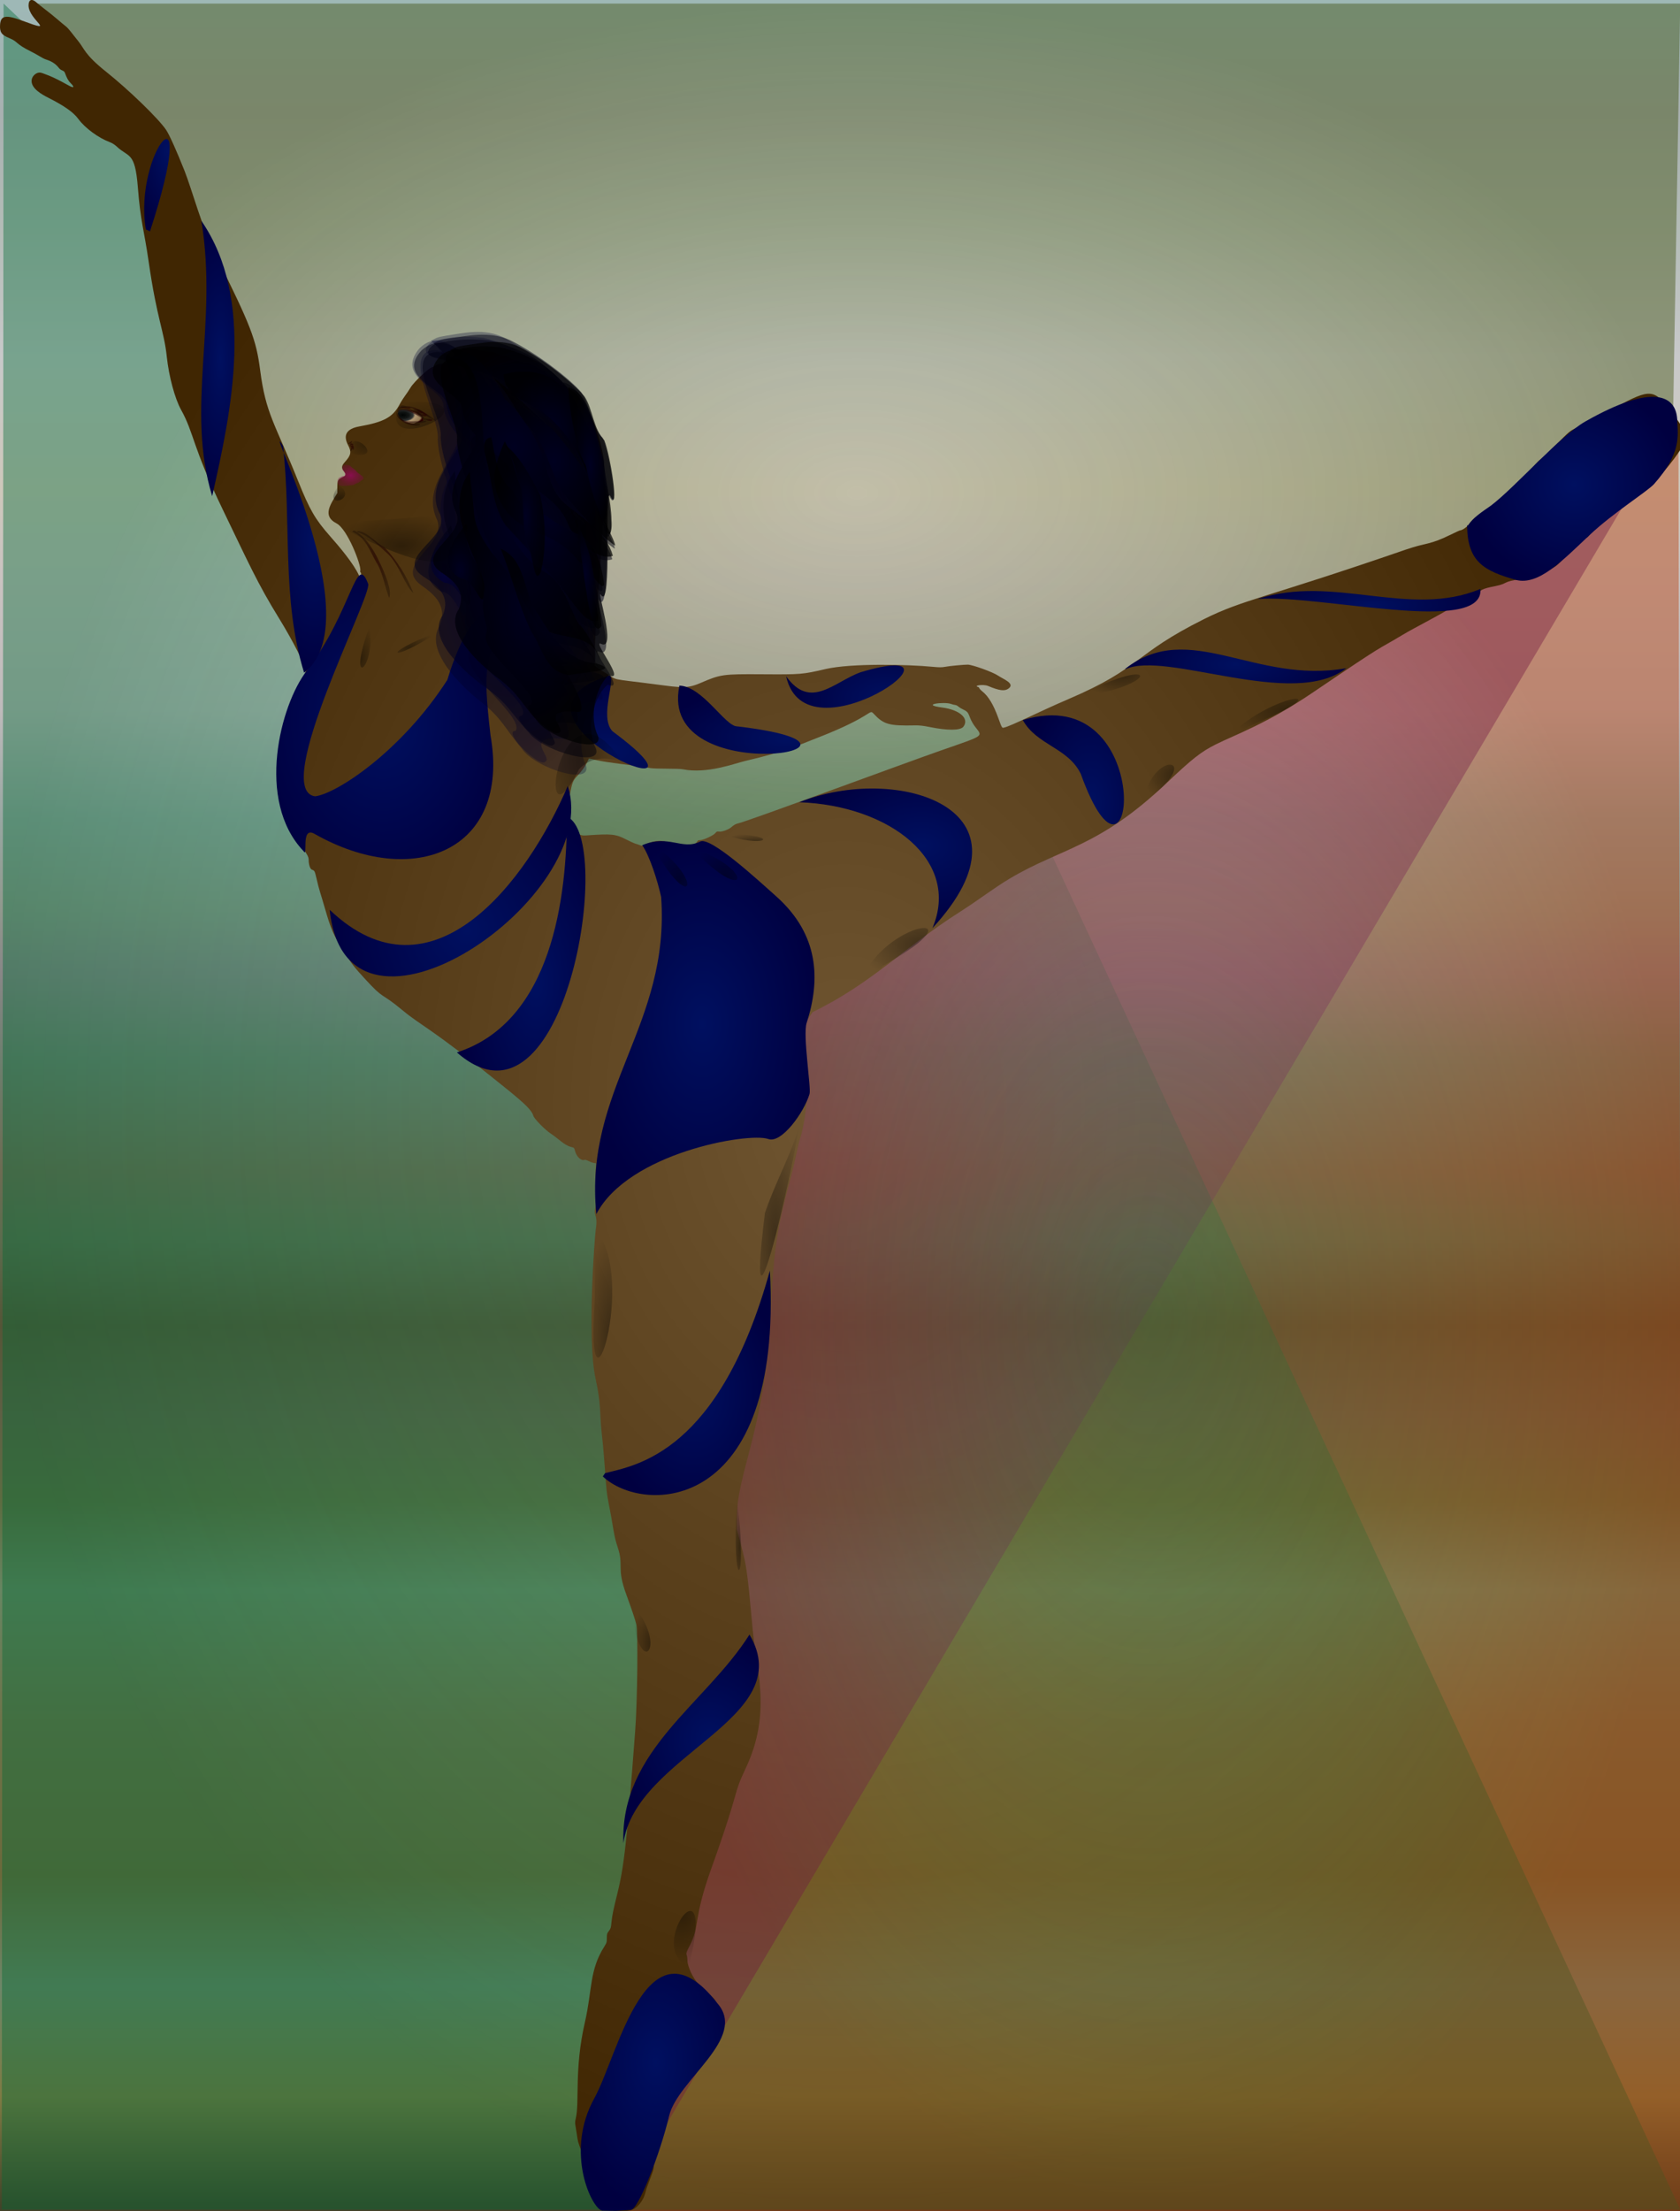 <?xml version='1.0' encoding='us-ascii'?>
<svg xmlns:xlink="http://www.w3.org/1999/xlink" xmlns="http://www.w3.org/2000/svg" xmlns:svg="http://www.w3.org/2000/svg" version="1.1" width="380" height="500" viewBox="0 0 380 500" >
<style id="reStyle">
path { fill-rule:evenodd; stroke:none; stroke-width:0; }
.space { fill:url(#bg1); stroke:none; stroke-width:0; }
/*
.f0 { fill:#705632; }

.f1 { fill:#008855; fill-opacity:.3; }
.f7 { fill:#640088; fill-opacity:.3; }
.f8 { fill:#556600; fill-opacity:.3; }
.f9 { fill:#d45500; fill-opacity:.3; }

.f10 { fill:#001060; }
.f11 { fill:#000010; }
.f12 { fill:#000000; fill-opacity:.4; }
.f13 { fill:#cccccc; }
.f14 { fill:#2b0000; fill-opacity:.7;}
.f15 { fill:#a4006a; fill-opacity:.7;}
*/
.f0 { fill:url(#f0); }
.f1 { fill:url(#f1); }
.f7 { fill:url(#f2); }
.f8 { fill:url(#f3); }
.f9 { fill:url(#f4); }
.f10 { fill:url(#f5); }
.f11 { fill:url(#f6); }
.f11a { fill:url(#f6a); }
.f11b { fill:url(#f6b); }
.f12 { fill:url(#f7); }
.f13 { fill:url(#f8); }
.f14 { fill:url(#f9); }
.f15 { fill:url(#f10); }

</style>
<defs>
<linearGradient id='bg1' x1='0' x2='0' y1='0' y2='100%'>
<stop stop-color='#9eb8b6' offset='0%' />
<stop stop-color='#a9b1b1' offset='5%' />
<stop stop-color='#b3bcb7' offset='10%' />
<stop stop-color='#c8c9ca' offset='16%' />
<stop stop-color='#cec8bb' offset='22%' />
<stop stop-color='#cac3c1' offset='26%' />
<stop stop-color='#bfbbbc' offset='32%' />
<stop stop-color='#98a7a2' offset='37%' />
<stop stop-color='#90998e' offset='41%' />
<stop stop-color='#888787' offset='44%' />
<stop stop-color='#6d7f6e' offset='48%' />
<stop stop-color='#6d6b52' offset='53%' />
<stop stop-color='#5c6c4e' offset='56%' />
<stop stop-color='#555537' offset='60%' />
<stop stop-color='#5e6044' offset='64%' />
<stop stop-color='#5d6c41' offset='68%' />
<stop stop-color='#688662' offset='72%' />
<stop stop-color='#6e734a' offset='78%' />
<stop stop-color='#6b693b' offset='85%' />
<stop stop-color='#6d8768' offset='90%' />
<stop stop-color='#7e7b44' offset='95%' />
<stop stop-color='#414329' offset='100%' />
</linearGradient>

<radialGradient id='f' />
<radialGradient id='f0' xlink:href='#f'>
<stop stop-color='#705632' offset='0' />
<stop stop-color='#402602' offset='1'/>
</radialGradient>

<radialGradient id='f1' xlink:href='#f'><stop stop-color='#008855' offset='0' stop-opacity='.1'/><stop stop-color='#006835' offset='1' stop-opacity='.4'/></radialGradient>
<radialGradient id='f2' xlink:href='#f'><stop stop-color='#640088' offset='0' stop-opacity='.1'/><stop stop-color='#440068' offset='1' stop-opacity='.4'/></radialGradient>
<radialGradient id='f3' xlink:href='#f'><stop stop-color='#556600' offset='0' stop-opacity='.1'/><stop stop-color='#354600' offset='1' stop-opacity='.4'/></radialGradient>
<radialGradient id='f4' xlink:href='#f'><stop stop-color='#d45500' offset='0' stop-opacity='.1'/><stop stop-color='#b43500' offset='1' stop-opacity='.4'/></radialGradient>

<radialGradient id='f5' xlink:href='#f'><stop stop-color='#001060' offset='0' /><stop stop-color='#000040' offset='1'/></radialGradient>

<radialGradient id='f6' xlink:href='#f'>
<stop stop-color='#000020' offset='0' />
<stop stop-color='#000000' offset='1' stop-opacity='.7'/>
</radialGradient>
<radialGradient id='f6a' xlink:href='#f'>
<stop stop-color='#000040' offset='0' stop-opacity='.7'/>
<stop stop-color='#000010' offset='1' stop-opacity='.5'/>
</radialGradient>
<radialGradient id='f6b' xlink:href='#f'>
<stop stop-color='#020010' offset='0' stop-opacity='.5'/>
<stop stop-color='#000030' offset='1' stop-opacity='.3'/>
</radialGradient>

<radialGradient id='f7' xlink:href='#f'>
<stop stop-color='#000000' offset='0' stop-opacity='.4'/>
<stop stop-color='#000000' offset='1' stop-opacity='0'/>
</radialGradient>

<radialGradient id='f8' cx='.2' cy='.4' r='.8'>
  <stop stop-color='#020504' offset='0' />
  <stop stop-color='#121514' offset='.3' />
  <stop stop-color='#323534' offset='.5' />
  <stop stop-color='#b09672' offset='.6' />
  <stop stop-color='#907652' offset='.9' />
  <stop stop-color='#2b0000' offset='1'/>
</radialGradient>
<radialGradient id='f9' xlink:href='#f'>
<stop stop-color='#2b0000' offset='0' stop-opacity='.7'/>
<stop stop-color='#0b0000' offset='1' stop-opacity='.3'/>
</radialGradient>
<radialGradient id='f10' xlink:href='#f'>
<stop stop-color='#a4006a' offset='0' stop-opacity='.7'/>
<stop stop-color='#84004a' offset='1' stop-opacity='.3'/>
</radialGradient>
<g id='hair'>
  <g transform="translate(-190 -250)">
    <path d="m 101.864,79.125 c 5.247,4.08 6.265,15.232 5.657,21.22 -2.179,4.801 -6.988,9.405 -4.541,15.152 3.139,5.338 -9.412,9.513 -3.299,13.819 3.303,2.189 5.64,4.375 4.128,8.335 -3.556,5.128 4.753,12.569 8.433,15.382 5.019,3.692 5.355,5.572 9.279,10.011 2.835,4.05 16.255,7.975 13.493,2.81 -1.915,-4.796 0.275,-11.186 2.686,-13.194 4.165,1.832 -4.03,-8.186 -1.726,-7.075 3.692,1.786 -1.217,-12.859 -0.041,-11.066 2.658,3.825 0.639,-24.976 2.116,-22.379 2.102,4.364 0.067,-9.119 -1.368,-12.595 -2.481,-2.565 -2.595,-7.001 -4.444,-9.856 -2.403,-2.957 -9.197,-8.417 -14.611,-11.2 -4.309,-2.022 -8.696,-0.92 -12.326,-0.423 -2.15,0.359 -1.993,0.359 -3.568,1.149"/>
    <path d="m 102.21,79.262 c 3.643,-0.85 6.44,-1.185 10.97,-0.73 6.283,1.491 11.028,4.157 14.997,8.956 3.048,5.042 6.83,12.105 7.483,18.156 1.567,3.549 2.222,10.151 1.171,12.081 -2.128,-3.422 -1.732,-7.758 -3.768,-11.256 -1.516,-6.678 -6.918,-11.296 -11.899,-15.502 -4.891,-5.01 -11.913,-6.7 -18.758,-8.602 -2.088,-0.521 -2.216,-1.773 -0.196,-3.104 z"/>
    <path d="m 99.419,80.672 c 6.203,-5.751 13.006,5.489 14.774,9.595 3.386,2.944 6.85,8.169 8.305,12.3 1.867,4.757 1.721,8.586 5.962,11.853 3.915,3.159 8.757,6.062 10.164,11.251 -3.209,1.252 -8.465,-3.439 -10.074,-6.976 -2.241,-6.296 -8.83,-8.146 -13.042,-12.586 -3.841,-4.677 -10.279,-7.755 -10.955,-13.689 -0.026,-3.529 -10.538,-5.617 -5.134,-11.747 z"/>
    <path d="m 102.639,81.032 c 7.917,0.167 5.857,19.161 7.424,24.208 1.16,4.641 0.603,9.79 4.054,13.622 2.616,3.959 4.961,8.34 9.355,10.626 4.225,2.448 5.096,7.823 7.545,11.718 2.303,1.855 7.006,12.525 3.63,5.693 -3.16,-3.776 -8.581,-2.279 -12.735,-5.175 -5.719,-4.555 -10.52,-17.185 -13.555,-23.905 -1.13,-5.083 -4.878,-13.235 -5.016,-18.427 0.611,-4.167 -8.121,-18.009 -0.702,-18.36 z"/>
    <path d="m 106.275,106.695 c -2.773,3.531 -2.935,9.008 -1.437,13.019 0.917,4.132 5.129,11.183 4.643,14.771 -0.968,4.775 1.255,6.662 0.503,8.857 -1.481,4.085 12.255,13.335 10.104,15.997 -2.929,-0.023 5.125,7.691 6.444,6.305 1.679,-0.856 -5.08,-5.45 3.828,-4.701 5.563,1.051 -9.682,-20.467 -12.298,-25.705 -2.489,-7.071 -10.234,-11.557 -10.881,-19.461 -0.158,-3.055 -0.761,-6.028 -0.906,-9.081 z"/>
    <path d="m 111.121,98.852 c 0.958,4.24 1.143,9.156 4.839,12.09 2.178,3.63 4.29,7.504 8.315,9.395 4.451,2.742 8.337,6.825 9.134,12.193 0.49,2.672 4.655,10.665 -0.964,7.073 -3.072,-2.833 -5.014,-6.67 -7.888,-9.713 -3.346,-3.752 -6.753,-7.402 -10.164,-11.081 -3.228,-4.68 -3.033,-10.723 -4.682,-16.021 -0.349,-1.406 -0.539,-3.654 1.409,-3.936 z"/>
    <path d="m 111.206,85.194 c 5.285,3.607 8.88,7.852 13.815,11.864 4.073,4.77 8.705,10.723 10.797,16.727 -0.014,3.133 3.404,8.495 3.313,9.625 -4.369,-3.24 -7.924,-7.453 -11.451,-11.569 -3.232,-4.567 -3.815,-10.614 -7.664,-14.851 -3.332,-3.605 -5.246,-8.791 -8.812,-11.796 z"/>
    <path d="m 113.246,124.064 c 5.885,2.547 5.011,10.208 8.43,14.755 2.985,4.87 6.731,10.825 13.061,11.154 6.426,1.823 -3.816,2.041 -5.858,2.678 -5.426,-0.468 -6.18,-6.213 -8.706,-9.849 -2.931,-6.017 -4.423,-12.603 -6.927,-18.737 z"/>
    <path d="m 105.424,118.479 c -2.73,3.35 -7.037,9.238 -1.181,12.3 3.259,-0.115 5.025,8.672 5.304,2.633 0.223,-5.234 -5.189,-8.385 -3.796,-13.983 z"/>
    <path d="m 114.182,99.77 c 2.236,4.036 2.576,10.483 6.004,14.315 3.425,2.938 7.269,5.26 11.379,7.11 3.472,2.302 4.531,6.964 5.09,10.86 -0.336,2.255 -3.709,-4.184 -5.736,-5.118 -2.54,-3.493 -6.389,-5.414 -10.291,-7.009 -5.479,-2.002 -8.87,-6.836 -8.874,-12.523 0.577,-2.316 0.665,-3.836 2.429,-7.634 z"/>
    <path d="m 113.927,84.62 c 4.723,-1.223 10.281,-0.832 13.488,3.314 4.239,4.98 4.883,11.779 6.818,17.795 0.789,2.813 -0.275,5.353 -1.496,0.995 -2.21,-5.592 -5.973,-10.718 -10.855,-14.201 -3.405,-1.873 -7.92,-3.334 -7.955,-7.903 z"/>
    <path d="m 114.182,100.497 c 3.706,2.926 5.885,7.444 8.022,11.527 1.169,5.624 1.476,11.663 0.116,17.276 -1.561,3.594 -1.788,-4.572 -3.02,-6.313 -1.634,-4.863 -0.201,-10.237 -2.232,-15.063 -0.677,-2.569 -1.386,-5.197 -2.885,-7.428 z"/>
    <path d="m 128.805,114.997 c 2.1,3.63 3.835,7.592 4.86,11.64 0.907,4.936 1.981,9.866 2.413,14.841 -1.74,3.048 -3.118,-5.147 -3.296,-6.828 -1.069,-5.837 -1.468,-11.78 -2.75,-17.543 -0.299,-0.761 -0.708,-1.479 -1.227,-2.11 z"/>
    <path d="m 128.715,87.611 c 5.109,1.46 6.146,11.616 7.846,16.422 0.279,4.557 1.685,8.997 1.753,13.564 0.277,2.875 -0.734,4.999 -1.43,0.985 -2.272,-4.223 -3.412,-8.779 -4.418,-13.41 -2.413,-3.794 -4.025,-15.226 -3.894,-17.506"/>
  </g>
</g>
<g id='numeria'>
  <g transform="translate(-1900 -2500)">
    <!-- -1900 -2500 3800 5000 -->
    <path d="M3781.036,931.862c-40.159-52.935-47.138-53.597-125.417-11.881c-11.105,5.918-24.468,12.141-29.695,13.83  c-13.291,4.294-30.583,17.07-35.872,18.338c-6.219,1.49-4.759,5.644-25.741,15.857c-13.497,6.57-14.742,7.612-43.453,36.407  c-16.257,16.304-32.375,31.589-35.818,33.967c-8.208,5.669-11.531,11.59-32.458,33.856c-30.408,32.353-42.379,50.916-57.06,76.107  l-11.993,0.509c-19.06,0.809-48.296,18.597-61.302,37.297c-3.668,5.274-15.012,12.937-19.151,12.937  c-1.06,0-10.377,4.192-20.704,9.315c-49.784,24.698-54.931,17.842-102.516,34.276c-317.688,109.719-367.038,112.59-456.031,156.948  c-161.754,80.625-140.092,109.602-306.261,180.727c-70.146,30.025-128.655,60.454-146.552,64.848  c-4.695,1.153-4.593,1.326-13.192-22.37c-10.81-29.786-22.043-48.406-35.931-59.555c-9.308-7.473-5.767-9.009-9.729-10.045  c-11.1-2.903,11.703-6.87,23.061-2.078c25.113,10.597,37.375,12.108,46.037,5.672c15.418-11.457-11.937-21.085-24.07-29.396  c-11.188-7.664-57.613-24.473-68.002-24.621c-8.604-0.123-42.047,3.08-51.657,4.947c-7.125,1.385-12.955,1.385-27.385-0.001  c-58.263-5.592-185.187-8.294-242.449,4.963c-52.795,12.223-55.572,12.452-144.032,11.872c-88.964-0.583-93.83,0.106-139.193,19.715  c-35.641,15.406-48.396,9.342-137.161-1.431c-73.898-8.968-48.124-5.005-88.437-27.799c-8.511-4.812-15.36-11.095-13.408-12.302  c0.655-0.404,0.783-8.387,0.285-17.74c-3.345-62.918,31.851-378.872,18.338-456.146c-5.909-33.795-22.691-84.425-31.105-93.841  c-1.637-1.831-3.032-4.103-13.554-22.058c-17.803-30.382-28.668-30.233-61.883-54.919c-9.346-6.948-9.47-4.18-18.805-10.971  c-9.355-6.806-21.164-16.273-30.453-19.323c-3.964-1.302-7.855-2.872-8.648-3.49c-2.855-2.225-17.378-7.142-21.095-7.143  c-5.715-0.001-10.437-4.316-15.043-4.316c-5.116-0.015-11.314-6.494-32.932-12.215c-20.321-5.376-13.731-5.197-29.521-6.759  c-40.624-4.017-37.798-5.074-54.909-3.35c-13.455,1.356-14.179,1.702-15.834,7.556c-3.24,11.46-23.027,24.819-36.8,24.843  c-4.032,0.008-12.661,7.212-15.616,7.212c-5.207,0-40.423,31.606-49.234,46.217c-9.791,16.232-15.294,20.683-25.206,38.946  c-15.328,28.242-35.266,39.018-90.516,48.921c-29.055,5.208-37.644,19.492-25.544,42.476c8.032,15.256,6.682,22.482-7.056,37.761  c-8.054,8.958-8.523,13.474-2.224,21.401c5.565,7.002,5.054,9.26-2.954,13.077c-13.28,6.329-12.179,8.053-12.179,36.021  c-16.622,27.003-33.966,51.901-1.907,68.429c25.2,12.993,56.235,95.126,53.924,106.682c-0.464,2.318-0.21,4.17,0.571,4.17  c2.396,0,1.989,19.56-3.281,7.567c-12.048-27.416-46.12-67.245-65.733-89.469c-33.666-38.147-46.1-59.591-72.017-124.205  c-52.998-132.128-73.237-151.59-86.038-250.788c-9.067-70.265-21.193-100.993-101.709-262.602  c-29.195-58.595-53.515-148.525-69.403-188.528c-18.102-45.578-34.382-81.708-41.711-92.569  c-17.109-25.353-84.426-90.567-135.483-131.252c-49.558-39.489-48.739-51.816-63.86-70.206  c-10.817-13.155-20.713-27.428-27.588-32.75c-12.351-9.562-23.913-20.825-46.661-38.103c-7.531-5.72-16.435-12.873-19.786-15.895  c-10.277-9.269-17.688-6.407-17.688,6.832c0,33.66,67.258,64.82-14.555,34.408C12.811,32.811,1.47,34.979,0.146,56.195  c-1.032,16.548,3.15,22.634,20.464,29.776c21.389,8.824,12.791,12.327,49.042,30.275c9.489,4.698,18.378,10.175,27.506,15.277  c5.421,3.03,12.007,4.311,17.609,7.163c5.582,2.842,10.847,6.392,15.072,11.057c2.563,2.83,4.897,6.437,8.328,8.308  c3.717,2.027,6.954,2.212,8.63,6.738c4.465,12.056,8.053,18.452,13.138,23.417c9.15,8.935,7.309,11.666-3.754,5.568  c-11.625-6.408-23.256-12.841-35.316-18.407c-6.131-2.829-12.367-5.436-18.732-7.696c-4.358-1.547-9.428-4.072-14.1-3.501  c-7.823,0.956-15.16,8.314-16.341,15.976c-3.025,19.641,23.967,33.969,37.842,41.012c36.569,18.563,56.527,32.683,67.72,47.91  c15.096,20.537,45.247,42.706,71.377,52.483c5.133,1.92,11.091,5.724,15.561,9.934c27.022,25.449,41.158,10.506,47.539,91.458  c6.345,80.498,13.932,95.077,24.592,169.165c18.897,131.329,34.672,154.882,40.99,214.944  c4.609,43.804,18.224,94.289,32.224,119.479c29.835,53.685,24.748,81.701,94.699,226.435  c58.231,120.484,77.983,165.818,126.853,245.023c31.055,50.332,60.487,108.265,60.487,119.063c0,5.499-22.831,43.536-35.408,97.029  c-5.743,24.425-7.667,31.615-18.35,68.566c-23.087,79.857-10.927,156.543,34.622,218.359c24.031,32.612,25.597,35.318,25.785,44.555  c0.196,9.619,3.197,18.836,6.682,20.523c6.002,2.906,6.588,0.316,11.329,21.599c5.384,24.168,9.139,33.109,18.449,65.381  c14.131,48.982,19.484,61.17,43.048,98.009c20.651,32.285,22.019,34.079,46.169,60.507c47.884,52.401,33.387,28.508,86.751,72.91  c43.439,36.144,57.569,34.273,232.772,175.569c45.041,36.324,59.673,50.919,62.84,62.681c1.844,6.847,26.134,31.661,39.678,40.534  c16.447,10.773,30.298,26.114,45.148,29.877c7.664,1.941,7.701,1.978,9.638,9.55c3.296,12.879,14.03,22.714,21.613,19.804  c3.176-1.219,13.432,5.907,20.704,7.023l5.045,0.774c-4.611,96.302,3.553,81.843-1.306,100.811  c-4.924,19.217,6.185,14.189,0.831,48.369c-2.196,14.021-20.403,247.454-0.329,338.708c12.721,57.831,8.719,76.504,13.762,122.283  c9.299,84.402,7.504,118.071,15.237,156.61c12.529,62.438,11.056,72.257,20.955,101.784c14.211,42.392-3.363,44.724,19.379,106.527  c11.547,31.38,20.071,56.786,22.713,67.699c4.132,17.071,2.429,173.561-2.621,240.699  c-22.051,293.135-26.578,312.583-45.544,389.154c-12.602,50.877-5.244,52.233-14,63.291c-4.158,5.251-4.574,6.7-4.574,15.923  c0,9.4-0.435,10.836-5.919,19.515c-34.021,53.844-26.713,97.055-43.839,171.516c-24.418,106.171-11.581,179.987-20.555,217.128  c-2.859,11.835-1.005,10.911,2.488,35.821c2.18,15.551,2.57,17.023,9.28,34.995c5.473,14.66,9.724,29.851,14.171,44.842  c2.272,7.66,4.296,15.417,6.494,23.073c1.938,6.75,4.489,13.145,5.787,20.179c1.25,6.776,2.337,13.669,5.102,19.981  c3.618,8.257,10.591,13.216,17.755,18.149c8.352,5.751,17.866,10.188,27.973,11.607c13.191,1.867,33.912,1.918,45.213-6.125  c7.751-5.516,13.824-13.194,18.216-21.579c4.37-8.344,5.562-17.235,8.677-25.885c3.206-8.901,6.72-17.688,9.899-26.599  c2.086-5.847,5.189-12.623,5.226-18.951c0.039-6.701,0.338-8.913,13.184-55.669c7.299-26.564,7.708-43.85,1.94-82.042  c-4.206-27.851,8.815-53.953,36.866-73.899c48.893-34.767,70.047-52.433,92.107-76.922c5.56-6.172,5.816-8.279,6.021-49.633  c0.113-22.707-9.607-43.199-24.448-51.54c-7.708-4.333-8.566-8.777-24.814-24.85c-11.745-11.618-24.5-38.972-24.5-52.541  c0-18.979-8.033-8.321,5.459-34.104c22.616-43.222,7.426-59.09,47.939-172.07c69.255-193.134,47.174-162.406,78.136-227.811  c59.192-125.042,24.901-220.056,16.224-312.68c-13.871-148.077-12.575-142.231-35.927-227.727c0-48.844-1.972-63.881,25.135-165.03  c82.267-306.979,26.012-370.83,89.995-604.978c19.338-70.766,21.663-95.725,29.82-120.722  c8.946-27.415,15.829-101.781,16.982-108.96c2.391-14.881-1.523-44.134-10.805-80.758c-11.059-43.635-5.531-51.049,19.897-89.217  c136.099-66.507,206.103-145.778,331.864-225.812c44.149-28.097,77.195-54.194,113.292-75.755  c118.415-70.727,200.895-69.735,355.854-216.654c57.907-54.902,77.796-70.539,110.802-87.114  c44.425-22.307,114.504-46.049,220.332-117.826c177.389-120.315,138.509-91.324,202.151-129.789  c26.798-16.198,97.08-51.569,111.955-63.103c7.287-5.651,8.302-5.986,23.142-7.651c23.827-2.674,24.409-2.82,30.979-7.822  c5.672-4.317,6.195-5.274,6.592-12.073c0.61-10.442,7.481-14.037,38.209-19.996c27.601-5.353,17.701-11.185,55.045-14.981  c26.939-2.738,31.708-4.017,51.006-13.674c31.063-15.545,32.177-16.332,47.146-33.272c60.327-68.273,45.145-36.721,58.425-52.554  c6.433-7.67,14.26-16.693,17.538-21.919c3.613-5.762,15.948-9.075,25.07-18.058c9.066-8.928,8.004-3.273,15.86-12.687  c8.849-10.602,19.169-14.268,19.169-16.438c0-1.848,19.108-13.89,30.356-19.132c17.667-8.233,55.096-46.088,83.75-84.704  C3820.857,991.106,3820.497,983.878,3781.036,931.862z M1302.303,1891.483c-4.714,2.991-17.202,4.344-19.429,2.106  c-3.645-3.663-1.603-32.886,2.084-29.826C1294.02,1871.284,1305.421,1889.504,1302.303,1891.483z M2130.003,1696.286  c-79.356,27.645-442.151,161.959-459.778,165.285c-5.585,1.053-10.385,3.673-15.909,8.682c-5.871,5.325-21.319,10.984-27.662,10.132  c-4.699-0.63-5.878-0.171-8.678,3.375c-4.193,5.31-26.86,15.8-34.141,15.8c-9.044,0-2.173,2.474-17.239,12.758  c-31.17,21.276-50.376-28.689-104.135-3.91c-13.712,6.32-9.273,3.752-25.007-0.739c-3.171-0.905-13.109-5.42-22.084-10.034  c-22.625-11.63-32.694-12.638-87.513-8.762c-15.911,1.126-17.852-0.108-30.419-19.335c-16.16-24.723-16.673-29.08-8.518-72.311  c5.395-28.598,6.955-32.545,16.993-43.01c20.76-21.643,23.285-35.424,26.382-38.908c0.237-0.266,7.455,1.2,16.041,3.257  c24.943,5.977,79.321,11.035,122.989,18.164c13.191,2.153,62.391,0.51,73.343,2.719c54.363,10.969,117.72-13.365,140.217-18.653  c89.861-21.128,108.202-30.697,166.225-53.362c124.916-48.793,114.293-65.08,124.782-53.831  c22.82,24.471,34.69,27.844,93.576,26.588c10.054-0.215,18.672,0.721,32.429,3.519c41.702,8.483,70.729,8.206,77.368-0.738  c13.563-18.27-8.41-37.985-48.151-43.203c-51.507-6.764,4.617-13.673,20.33-8.032c9.776,3.509,10.372,0.877,16.546,6.094  c2.493,2.107,7.91,5.33,12.039,7.162c15.619,6.931,8.48,15.458,25.785,38.457  C2222.811,1666.045,2228.805,1661.867,2130.003,1696.286z"/>
  </g>
</g>
</defs>
<rect x="0" y="0" width="380" height="500" class="space"/>
<g>
  <path d="M 0.808,0.808 31.906,30.291 83.603,152.262 l 113.489,5.654 23.829,-1.212 159.128,342.892 -379.645,0 z" class="f1  "/>
</g>
<g>
  <path d="M 378.433,95.315 264.943,160.743 161.147,223.344 156.704,391.761 139.338,499.596 Z" class="f7  "/>
</g>
<g>
  <path d="m 378.433,94.507 -218.094,127.625 -85.218,-45.234 v -37.157 L 33.522,31.502 7.674,0.808 H 380.048 Z" class="f8  "/>
</g>
<g>
  <path d="m 379.645,96.123 -217.69,134.087 -22.213,270.194 240.711,0 z" class="f9  "/>
</g>
<use xlink:href="#numeria" transform="translate(190 250) scale(.1)" class="f0"/>
<g>
  <path d="m 136.224,499.843 c -2.308,-0.318 -8.591,-13.153 -1.775,-25.443 5.325,-9.602 11.882,-41.958 27.83,-21.418 6.867,7.862 -8.992,17.27 -10.925,25.428 -2.036,8.594 -7.097,21.564 -8.729,21.267 l -3.402,0.226 z" class="f10  "/>
  <path d="m 141.006,416.748 c 2.844,-20.148 39.816,-28.041 28.519,-47.154 -9.937,15.716 -29.279,26.217 -28.519,47.154 z" class="f10  "/>
  <path d="m 136.861,333.094 c 7.084,-1.799 25.855,-4.6 37.282,-45.799 2.988,55.317 -28.754,55.148 -37.786,46.542 z" class="f10  "/>
  <path d="m 145.268,191.105 c 6.061,-2.547 8.979,1.249 13.109,-0.831 2.321,-1.168 12.803,8.475 17.228,12.429 9.631,8.606 10.033,18.777 6.849,28.597 -0.895,2.761 1.049,14.71 0.656,16.043 -1.234,4.185 -6.396,11.378 -9.394,10.179 -4.484,-1.508 -31.532,3.099 -38.829,16.981 -2.837,-28.271 16.717,-42.632 14.657,-71.68 -0.803,-3.701 -2.631,-9.37 -4.278,-11.718 z" class="f10  "/>
  <path d="m 128.226,184.645 c 10.956,4.692 -0.316,74.869 -24.885,53.318 21.674,-6.996 24.889,-35.446 24.885,-53.318 z" class="f10  "/>
  <path d="m 128.423,177.728 c 8.2,24.937 -50.105,65.142 -53.854,27.986 23.174,22.086 44.687,-6.569 53.854,-27.986 z" class="f10  "/>

  <path d="m 113.994,138.692 c -3.907,11.467 -4.954,11.111 -3.039,27.617 4.579,26.101 -17.501,34.911 -39.837,22.221 -3.213,-1.825 -1.356,5.644 -2.457,3.92 -10.922,-11.44 -5.19,-33.173 0.68,-40.716 10.501,-13.97 11.147,-27.023 13.925,-19.741 1.09,2.406 -22.108,46.737 -11.993,48.061 4.887,-0.582 19.573,-10.238 29.912,-26.328 2.905,-9.571 7.117,-17.492 12.463,-15.557" class="f10  "/>
<!-- 
d="m 108.40016,133.82517 c -3.90666,11.46692 6.69715,20.42002 13.86249,30.46449 0.0569,0.14141 -0.70267,-4.8491 -3.26401,13.38149 -5.34577,38.04906 -40.673608,10.85102 -45.054889,11.66622 -3.212943,0.59781 -1.23785,9.86989 -2.338976,8.14654 -8.499189,-10.63258 -14.785003,-23.36175 -2.265435,-41.7117 10.501444,-13.96993 11.146698,-29.04214 13.925455,-21.76046 5.582011,9.46754 -35.94969,50.65766 -6.742809,29.48222 -1.574604,18.40065 17.553853,5.91683 28.296554,-16.63472 -1.94125,-10.37866 -1.65806,-15.20778 3.68766,-13.27194"
-->
  <path d="m 137.605,152.801 c -29.421,9.275 29.436,33.714 0.931,12.545 -3.087,-3.292 0.936,-11.94 -0.713,-12.598" class="f10  "/>
  <path d="m 153.653,155.178 c -4.888,23.889 53.436,13.801 13.078,9.062 -2.688,0.027 -7.831,-9.102 -13.089,-9.214" class="f10  "/>
  <path d="m 177.82,152.916 c 4.403,19.964 44.865,-9.282 16.838,-0.914 -5.987,2.134 -11.309,8.64 -16.838,0.914 z" class="f10  "/>
  <path d="m 68.78,152.09 c 15.347,-11.442 -10.109,-59.895 -4.761,-51.227 1.931,17.04 -0.382,34.613 4.761,51.227 z" class="f10  "/>
  <path d="m 47.993,112.186 c 4.364,-19.275 9.771,-44.509 -2.444,-62.254 3.806,23.193 -3.615,42.305 2.444,62.254 z" class="f10  "/>
    <path d="M 32.986,51.864 C 30.04,34.446 45.757,16.03 33.92,52.326 Z" class="f10  "/>
    <path d="m 180.812,181.391 c 20.593,0.76 36.547,13.306 30.09,28.477 25.156,-27.234 -8.3,-37.267 -30.09,-28.477 z" class="f10  "/>
    <path d="m 231.341,162.811 c 30.681,-9.346 25.586,46.779 13.131,12.192 -2.9,-5.993 -9.919,-6.454 -13.131,-12.192 z" class="f10  "/>
    <path d="m 254.514,151.34 c 9.204,-4.359 37.975,9.188 49.989,-0.257 -20.61,3.716 -35.545,-11.213 -49.967,0.127" class="f10  "/>
    <path d="m 284.479,135.445 c 13.813,-1.13 51.234,8.331 50.379,-2.281 -16.025,6.706 -33.318,-3.386 -50.379,2.281 z" class="f10  "/>
    <path d="m 332.044,118.836 c 1.111,-1.782 3.091,-3.042 5.25,-4.556 5.771,-4.445 15.453,-15.665 21.32,-18.996 15.337,-8.708 20.484,-5.864 20.753,-0.44 0.194,3.904 0.92,7.607 -5.205,14.572 -1.454,1.654 -9.144,6.426 -14.593,11.545 -6.156,5.784 -11.555,11.521 -16.72,10.152 -7.144,-2.037 -10.909,-4.034 -11,-12.191 l 0.073,-0.193 z" class="f10  "/>
</g>
<use xlink:href='#hair' transform="translate(190 265) scale(1.05 1.1)" class='f11b'/>
<use xlink:href='#hair' transform="translate(195 257) scale(1.1 1.05)" class='f11a'/>
<use xlink:href='#hair' transform="translate(190 250)" class='f11'/>
<g>
    <path d="m 90.583,90.955 c 25.428,-1.657 -6.824,14.289 0,0 z" class="f12  "/>
    <path d="m 79.349,102.556 c -1.202,-7.165 9.009,1.932 0,0 z" class="f12  "/>
    <path d="m 76.671,109.73 c 4.73,3.197 -4.456,5.867 0,0 z" class="f12  "/>
    <path d="m 76.299,118.185 c 6.087,-0.41 17.071,-0.852 24.68,-2.218 5.098,13.664 -1.548,14.871 -25.53,2.477" class="f12  "/>
    <path d="m 141.276,173.096 c -14.788,-24 -20.828,21.861 -10.291,0.828 2.759,-3.063 7.189,-2.845 10.376,-1.258" class="f12  "/>
    <path d="m 99.595,142.618 c -11.772,7.773 -13.873,5.298 -0.372,0.196" class="f12  "/>
    <path d="m 83.43,140.844 c 2.085,10.543 -5.594,15.959 0.351,0.294" class="f12  "/>
    <path d="m 155.097,444.395 c -8.634,-5.095 6.888,-24.819 0.819,-0.23" class="f12  "/>
    <path d="m 166.703,339.13 c -1.438,21.701 2.642,20.568 0,0 z" class="f12  "/>
    <path d="m 142.929,362.62 c 8.965,10.351 0.897,18.023 0,0 z" class="f12  "/>
    <path d="m 134.703,278.134 c 9.612,10.55 -2.399,48.399 -0.199,15.93 0.014,-5.311 0.276,-10.618 0.199,-15.93 z" class="f12  "/>
    <path d="m 182.331,243.883 c -0.989,14.099 -14.293,70.481 -9.31,30.359 3.372,-10.001 9.794,-19.385 9.31,-30.359 z" class="f12  "/>
    <path d="m 194.622,222.098 c 5.421,-14.315 28.219,-16.762 5.304,-3.846 l -2.999,2.34 -2.545,1.534" class="f12  "/>
    <path d="m 163.265,188.414 c 9.076,3.708 15.468,0.438 0,0 z" class="f12  "/>
    <path d="m 156.113,191.547 c 15.313,4.987 13.148,14.078 -0.096,-0.28" class="f12  "/>
    <path d="m 147.276,190.575 c 12.742,8.767 8.904,16.905 0,0 z" class="f12  "/>
    <path d="m 258.601,181.637 c 1.571,-12.437 15.011,-10.868 -0.154,-0.004" class="f12  "/>
    <path d="m 277.316,167.271 c 9.063,-10.506 28.794,-12.871 5.094,-2.986 z" class="f12  "/>
    <path d="m 244.179,157.502 c 17.532,-2.225 19.054,-9.916 -0.122,-0.269" class="f12  "/>
  </g>
  <g>
    <path d="m 90.232,92.743 c 0.321,-0.043 0.639,-0.107 0.962,-0.133 0.364,0.072 0.754,-0.025 1.104,0.132 0.232,0.107 0.491,0.129 0.721,0.243 0.488,0.197 1.009,0.342 1.428,0.675 0.189,0.146 0.396,0.265 0.614,0.362 0.099,0.201 0.348,0.266 0.466,0.406 0.057,0.199 0.127,0.42 0.239,0.608 -0.013,0.189 -0.392,0.155 -0.532,0.284 -0.304,0.15 -0.651,0.174 -0.984,0.178 -0.241,0.068 -0.448,0.262 -0.713,0.229 -0.325,-0.009 -0.657,-0.016 -0.967,-0.124 -0.472,-0.114 -0.974,-0.161 -1.406,-0.394 -0.328,-0.272 -0.605,-0.604 -0.846,-0.954 -0.125,-0.246 -0.246,-0.495 -0.361,-0.746 0.065,-0.264 0.184,-0.51 0.276,-0.765 z" class="f13  "/>
  </g>
  <g>
    <path d="m 90.014,93.274 c 1.762,-1.849 6.907,2.468 6.264,1.874 -1.014,-2.388 -4.083,-2.852 -5.998,-2.699 -0.377,0.066 -0.626,0.548 -0.266,0.825 z" class="f14  "/>
    <path d="m 89.782,92.927 c -0.944,3.354 6.743,3.087 6.672,2.236 -2.299,-0.177 -6.214,1.154 -6.672,-2.236 z" class="f14  "/>
    <path d="m 90.604,92.134 c 3.1,-0.832 5.36,2.234 8.047,3.017 -1.681,-1.341 -4.125,-3.117 -6.475,-3.311 -0.473,0.112 -1.645,-0.68 -1.572,0.295 z" class="f14  "/>
    <path d="m 90.009,93.382 c -0.404,2.673 5.471,3.441 4.954,2.452 -2.097,0.053 -4.244,-0.335 -4.954,-2.452 z" class="f14  "/>
    <path d="m 90.826,92.168 c 1.684,0.478 3.401,0.052 0.715,-0.261 l -0.406,0.018 z" class="f14  "/>
    <path d="m 94.177,92.648 c 1.154,0.815 4.121,2.167 1.471,0.499 -0.38,-0.333 -0.938,-0.781 -1.471,-0.499 z" class="f14  "/>
    <path d="m 94.259,93.117 c 0.912,1.592 3.885,1.021 0.891,0.389 -0.289,-0.123 -0.519,-0.546 -0.891,-0.389 z" class="f14  "/>
    <path d="m 93.486,92.626 c 1.17,1.183 3.395,1.14 0.657,0.004 l -0.343,-0.136 z" class="f14  "/>
    <path d="m 90.057,92.528 c 1.58,-0.459 3.191,-0.442 0.528,-0.595 -0.307,-0.013 -0.62,0.285 -0.528,0.595 z" class="f14  "/>
    <path d="m 96.027,94.776 c 1.313,0.896 3.022,0.01 0.457,-0.134 l -0.28,-0.058 z" class="f14  "/>
    <path d="m 78.672,100.352 c 1.6,-0.012 -0.168,-0.275 0.713,0.781 1.328,-1.276 -1.135,1.111 0.147,-0.115 -0.477,1.241 -0.226,1.214 0.252,0.401 0.203,1.185 0.675,-1.509 -0.667,-0.568 2.168,-0.333 -0.89,-0.932 0.272,-0.597 0.946,-1.187 -0.816,0.079 -0.717,0.098 z" class="f14  "/>
    <path d="m 79.654,120.249 c 2.901,1.071 4.028,4.332 5.422,6.818 1.585,2.497 1.883,5.444 2.948,8.143 0.742,-1.62 -1.039,-5.789 -2.166,-8.076 -1.282,-2.741 -2.985,-5.567 -5.611,-7.163 l -0.338,0.022 z" class="f14  "/>
    <path d="m 80.83,120.309 c 2.738,0.867 4.895,3.149 6.977,5.006 2.42,2.273 3.852,7.181 5.687,8.774 -1.444,-3.776 -3.712,-7.356 -6.496,-10.302 -2.118,-1.08 -3.901,-3.675 -6.202,-3.718 z" class="f14  "/>
  </g>
  <g>
    <path d="m 77.457,105.636 c 0.064,-0.202 0.16,-0.509 0.398,-0.536 0.245,0.002 0.493,-0.015 0.734,0.027 0.239,0.055 0.585,0.04 0.72,0.321 0.357,0.349 0.804,0.589 1.156,0.943 0.174,0.292 0.443,0.521 0.729,0.703 0.222,0.189 0.473,0.339 0.702,0.52 0.158,0.162 0.468,0.419 0.316,0.66 -0.154,0.259 -0.442,0.343 -0.664,0.513 -0.205,0.194 -0.429,0.392 -0.723,0.423 -0.414,0.126 -0.735,0.506 -1.192,0.507 -0.491,0.01 -0.968,0.171 -1.463,0.14 -0.406,-0.014 -0.821,0.046 -1.214,-0.086 -0.309,0.017 -0.451,-0.283 -0.54,-0.53 -0.092,-0.231 -0.074,-0.486 -0.054,-0.727 0.092,-0.274 0.281,-0.538 0.573,-0.618 0.263,-0.102 0.51,-0.261 0.803,-0.246 0.306,0.009 0.31,-0.374 0.296,-0.595 -0.071,-0.203 -0.237,-0.365 -0.34,-0.556 -0.245,-0.18 -0.32,-0.469 -0.249,-0.758 0.004,-0.035 0.009,-0.07 0.012,-0.106 z" class="f15  "/>
  </g>
</svg>
